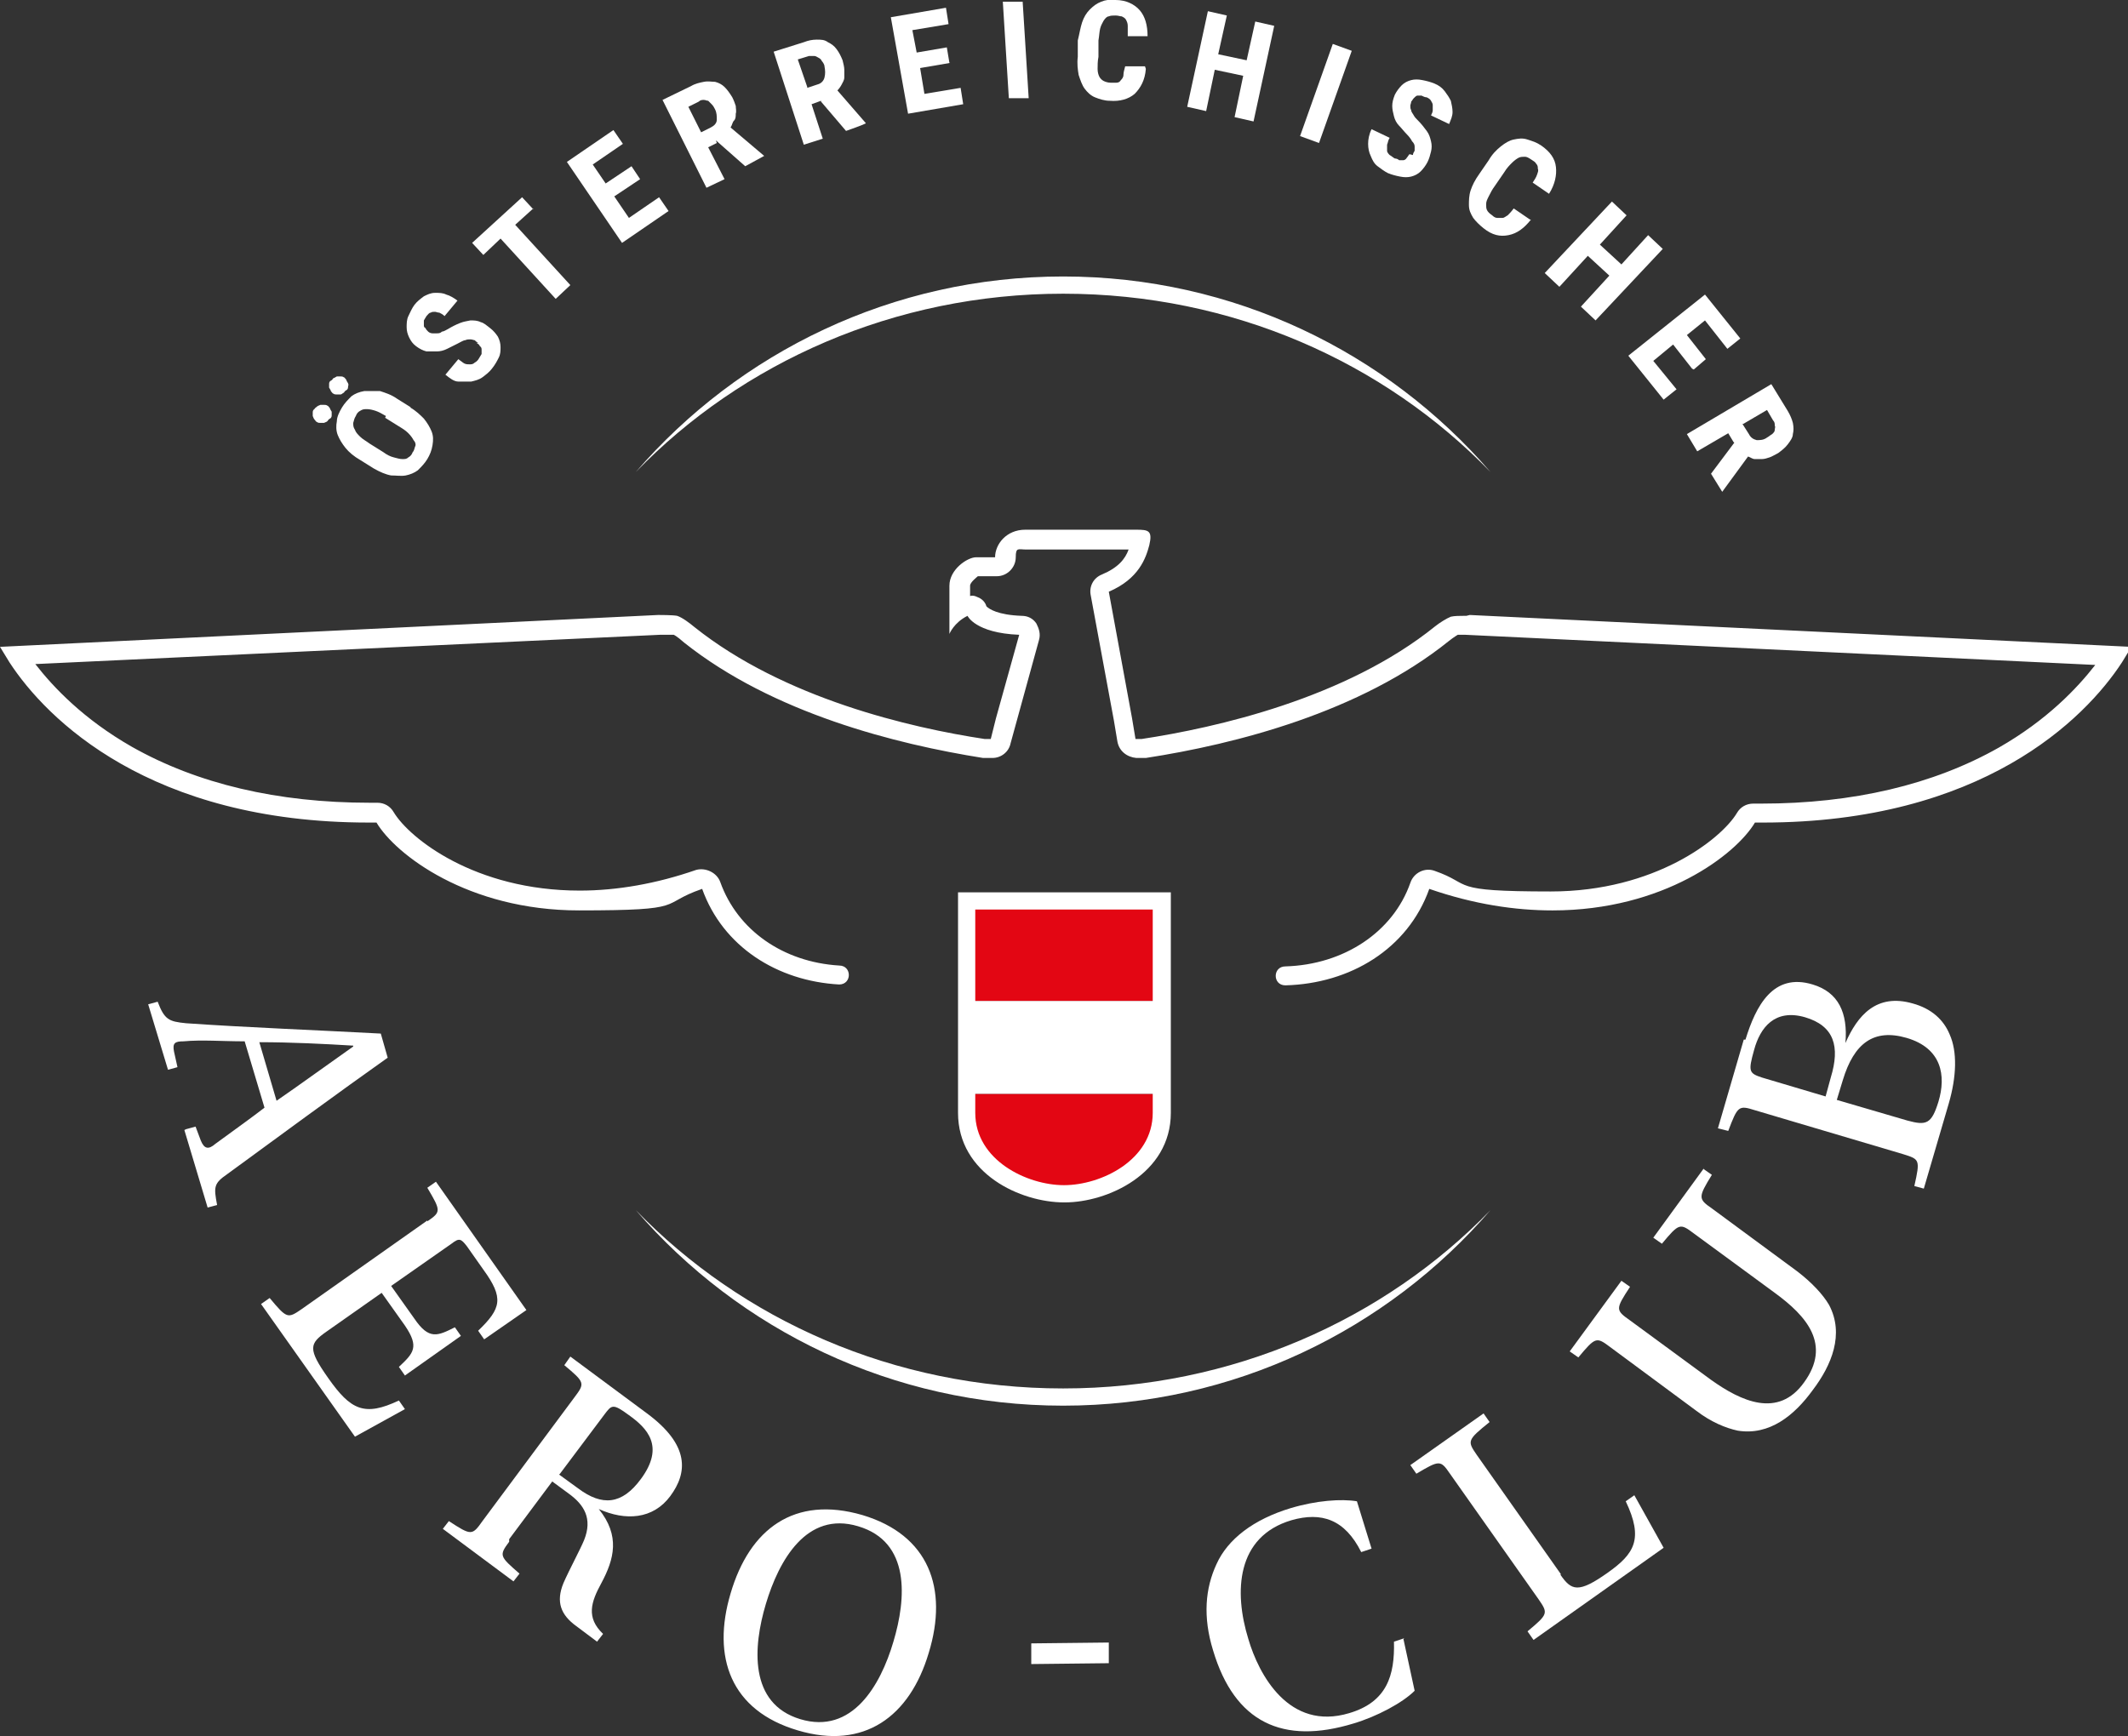 <?xml version="1.0" encoding="UTF-8"?>
<svg id="Ebene_1" xmlns="http://www.w3.org/2000/svg" xmlns:xlink="http://www.w3.org/1999/xlink" version="1.1" viewBox="0 0 247 201.6">
  <rect x="0" y="0" width="247" height="201.6" fill="#333333" stroke="none"/>
  <!-- Generator: Adobe Illustrator 30.1.0, SVG Export Plug-In . SVG Version: 2.1.1 Build 136)  -->
  <defs>
    <style>
      .st0 {
        fill: none;
      }

      .st1 {
        fill: #1d1d1b;
      }

      .st2 {
        fill: #fff;
      }

      .st3 {
        fill: #e30613;
      }

      .st4 {
        clip-path: url(#clippath);
      }
    </style>
    <clipPath id="clippath">
      <path class="st0" d="M134.8,104.6h-22.7s0,0,0,24.6,6.7,9.4,11.3,9.4,11.3-3.1,11.3-9.4v-24.6Z"/>
    </clipPath>
  </defs>
  <polygon class="st3" points="135.4 129.8 135.4 127 111.6 127 111.6 129.8 117.2 137.8 129.8 137.8 135.4 129.8"/>
  <path class="st2" d="M21.6,131.1l1.1-.3.6,1.6c.4,1,.9,1.1,1.7.4,1.5-1.1,4.7-3.4,5.7-4.2l-2.3-7.7c-2.7,0-4.9-.2-7.1,0-1,0-1.3.2-1.1,1.2l.4,1.8-1.1.3-2.3-7.6,1.1-.3c.8,2.1,1.3,2.3,3.3,2.5,7.2.5,15.2.8,22.6,1.2l.8,2.8c-5.1,3.6-14.1,10.2-18.6,13.5-1.6,1.1-1.6,1.5-1.2,3.6l-1.1.3-2.7-9ZM41,121.4h0c-3.3-.2-7.2-.4-10.9-.4l2,6.8c2.2-1.5,6.9-4.9,8.9-6.3Z"/>
  <path class="st2" d="M49.6,141.8c1.6-1.1,1.6-1.2,0-3.9l1-.7,10.5,14.9-4.9,3.4-.7-1c2.7-2.6,3-3.8.6-7.1l-1.9-2.7c-.7-.9-.9-1-1.8-.3l-7,4.9,2.7,3.8c1.7,2.5,2.7,2,4.7,1l.7,1-6.5,4.6-.7-1c1.7-1.6,2.4-2.3.7-4.8l-2.7-3.8-6.4,4.5c-2,1.4-2.2,2,.2,5.4,2.6,3.7,4.2,4.5,8.2,2.6l.7,1-5.8,3.2-10.9-15.4,1-.7c2,2.4,2.1,2.4,3.7,1.3l14.6-10.3Z"/>
  <path class="st2" d="M59.1,179c-1.2,1.6-1.1,1.7,1.2,3.7l-.7.9-8.2-6.1.7-.9c2.6,1.7,2.7,1.7,3.9,0l10.7-14.4c1.2-1.6,1.2-1.7-1.2-3.7l.7-1,8.9,6.6c5,3.7,4.7,6.9,2.7,9.6-2,2.7-5.2,2.9-8.3,1.5h0c2.5,3.1,1.8,5.8.3,8.6-1.2,2.2-1.8,4,.2,5.9l-.7.9-2.4-1.8c-1.8-1.3-2.4-2.8-1.5-5,.7-1.6,2-4,2.4-5,1-2.5,0-4.1-1.8-5.4l-1.9-1.4-5,6.7ZM64.9,171.2l2.2,1.6c2.8,2.1,5.1,1.9,7.3-1.1,2.8-3.8.7-5.9-1.4-7.4-1.9-1.4-2-1.2-2.9,0l-5.1,6.8Z"/>
  <path class="st2" d="M107.8,191.9c-2.2,7.4-7.5,11.3-15.2,9-7.8-2.3-10-8.5-7.8-15.9,2.2-7.5,7.4-11.4,15.3-9.1,7.7,2.3,10,8.5,7.7,16ZM88.9,186.2c-1.5,5-2,11.6,4,13.4,6,1.8,9.3-3.9,10.8-9,1.5-5,2-11.6-4.1-13.4-6-1.8-9.2,4-10.7,9Z"/>
  <path class="st2" d="M128.7,190.7v2.4s-9,.1-9,.1v-2.4s9-.1,9-.1Z"/>
  <path class="st2" d="M162.9,190.3l1.3,6c-1.4,1.4-4.4,3-7.1,3.8-8.2,2.5-13.8-.1-16.3-8.5-1.2-3.9-.9-7.2.4-10,1.3-2.9,4.3-5.2,8.6-6.5,3-.9,5.9-1.1,7.7-.8l1.7,5.5-1.2.4c-1.9-3.8-4.6-4.7-8.1-3.7-6.4,1.9-6.7,8.3-5,13.8,1.2,4.1,4.7,10.7,11.7,8.6,4.4-1.3,5.3-4.4,5.2-8.3l1.2-.4Z"/>
  <path class="st2" d="M181.1,182.8c1.3,1.9,2.1,2.2,5.5-.2,3.1-2.2,4.2-3.9,2.1-8.3l1-.7,3.4,6.1-15.1,10.7-.7-1c2.4-2,2.4-2.1,1.3-3.7l-10.3-14.6c-1.1-1.6-1.2-1.6-3.9,0l-.7-1,8.5-6,.7,1c-2.6,2.1-2.6,2.2-1.5,3.8l9.8,13.9Z"/>
  <path class="st2" d="M197.7,135.7l1,.7c-1.6,2.6-1.6,2.8,0,3.9l9.9,7.3c1.7,1.3,3,2.7,3.7,3.9,1.8,3.4.3,7-1.9,9.9-2.1,2.9-5,5.3-8.7,4.7-1.4-.3-3.1-1-4.8-2.3l-10-7.4c-1.6-1.2-1.7-1.2-3.7,1.2l-1-.7,6-8.2,1,.7c-1.7,2.6-1.7,2.7,0,3.9l9.4,6.9c3.5,2.5,7.8,4.5,10.8.3,3.2-4.4.3-7.7-3.4-10.4l-9.4-6.9c-1.6-1.2-1.7-1.2-3.7,1.2l-1-.7,5.9-8.1Z"/>
  <path class="st2" d="M202.6,120.7c1.2-3.9,3.2-7.8,7.8-6.4,3,.9,4.1,3.3,3.8,6.8h0c1.4-3.2,3.6-5.8,7.8-4.6,2.2.6,3.6,1.9,4.3,3.6.9,2,.8,4.9-.1,8l-2.9,9.9-1.1-.3c.7-3.1.6-3.1-1.3-3.7l-17.2-5.1c-1.9-.6-2-.5-3.1,2.4l-1.2-.3,3-10.3ZM211.9,127.3l.6-2.2c1.1-3.6.4-6-3-7-3.5-1-5.2,1.2-5.9,3.8-.7,2.5-.6,2.7.9,3.2l7.4,2.2ZM221.4,130.1c2.2.6,2.8.4,3.6-2.2.9-3,.4-6.2-3.7-7.4-3.8-1.1-6.1.6-7.4,4.9l-.7,2.3,8.2,2.4Z"/>
  <path class="st2" d="M36.8,49c-.1,0-.2-.2-.3-.3s-.1-.2-.2-.4c0-.1,0-.3,0-.4s0-.3.2-.4c0-.1.2-.2.3-.3s.2-.1.4-.2c.1,0,.3,0,.4,0,.1,0,.3,0,.4.1.1,0,.2.2.3.3,0,.1.1.2.2.4,0,.1,0,.3,0,.4s0,.3-.2.4-.2.2-.3.3-.2.1-.4.2c-.1,0-.3,0-.4,0-.1,0-.3,0-.4-.1ZM38.7,45.7c-.1,0-.2-.2-.3-.3,0-.1-.1-.2-.2-.4,0-.1,0-.3,0-.4s0-.3.2-.4.2-.2.3-.3c.1,0,.2-.1.4-.2.1,0,.3,0,.4,0s.3,0,.4.1c.1,0,.2.2.3.3,0,.1.1.2.2.4s0,.3,0,.4c0,.1,0,.3-.2.4s-.2.2-.3.3c-.1,0-.2.2-.4.2-.1,0-.3,0-.4,0s-.3,0-.4-.1ZM47.6,47.3c.7.4,1.2.9,1.6,1.3.4.5.7,1,.9,1.5.2.5.2,1,.1,1.6s-.3,1.1-.6,1.6c-.3.5-.7.9-1.1,1.3-.4.3-.9.5-1.4.6-.5.1-1.1,0-1.7,0-.6-.1-1.3-.4-2-.8l-1.6-1c-.7-.4-1.3-.9-1.7-1.4-.4-.5-.7-1-.9-1.5-.2-.5-.2-1.1-.1-1.6,0-.5.3-1.1.6-1.6.3-.5.7-.9,1.1-1.3.4-.3.9-.5,1.5-.6.5,0,1.1,0,1.8,0,.6.2,1.3.4,2,.9l1.6,1ZM44.8,48.3c-.5-.3-.9-.5-1.2-.6s-.7-.2-1-.2c-.3,0-.5,0-.8.2-.2.1-.4.3-.5.6-.2.3-.2.5-.3.8,0,.3,0,.5.2.8.1.3.3.5.6.8.3.3.7.5,1.1.8l1.6,1c.4.3.8.5,1.2.6.4.1.7.2,1,.2.3,0,.5,0,.7-.2.2-.1.4-.3.5-.6.2-.2.2-.5.3-.7s0-.5-.2-.7c-.1-.2-.3-.5-.6-.8-.3-.3-.6-.5-1.1-.8l-1.6-1Z"/>
  <path class="st2" d="M55.5,39.8c-.2-.1-.3-.2-.4-.3-.1,0-.3-.1-.5-.1-.2,0-.4,0-.6.1-.2,0-.5.2-.9.4-.4.2-.8.4-1.2.6-.4.2-.8.3-1.2.3s-.8,0-1.2,0c-.4-.1-.8-.3-1.2-.6-.4-.3-.6-.6-.8-1-.2-.4-.3-.8-.3-1.2,0-.4,0-.9.2-1.3.2-.4.4-.9.7-1.3.3-.4.7-.7,1.1-1,.4-.2.8-.4,1.3-.4s.9,0,1.3.2c.4.1.9.4,1.3.7l-1.5,1.8c-.2-.2-.4-.3-.6-.4-.2,0-.4-.1-.5-.1-.2,0-.4,0-.5.1-.2,0-.3.2-.5.4-.1.2-.2.3-.3.5,0,.2,0,.3,0,.5,0,.2,0,.3.2.4,0,.1.2.3.3.4.1.1.3.2.5.2.2,0,.3,0,.5,0,.2,0,.4,0,.6-.2.2,0,.5-.2.7-.3.5-.3.9-.5,1.4-.7s.8-.2,1.2-.3c.4,0,.8,0,1.2.2.4.1.7.4,1.1.7.4.3.7.7.9,1,.2.4.3.8.3,1.2,0,.4,0,.8-.2,1.2s-.4.8-.8,1.3c-.3.4-.7.7-1.1,1-.4.3-.9.4-1.3.5-.5,0-1,0-1.5,0s-1-.4-1.5-.8l1.5-1.8c.3.2.5.4.7.5.2.1.4.1.6.1.2,0,.4,0,.6-.2.2-.1.4-.3.5-.5.1-.2.2-.3.3-.5,0-.2,0-.3,0-.5,0-.1,0-.3-.2-.4,0-.1-.2-.3-.4-.4Z"/>
  <path class="st2" d="M61.9,24.2l-2.1,1.9,6.4,7-1.7,1.6-6.4-7-2,1.9-1.3-1.4,5.8-5.3,1.3,1.4Z"/>
  <path class="st2" d="M74.3,20.8l-3,2,1.7,2.5,3.5-2.4,1.1,1.6-5.4,3.7-6.4-9.4,5.4-3.7,1.1,1.6-3.5,2.4,1.5,2.2,3-2,1,1.5Z"/>
  <path class="st2" d="M83.2,16.6l-1,.5,1.9,3.7-2.1,1-5.1-10.2,3.3-1.6c.5-.3,1-.4,1.5-.5s.9,0,1.3,0c.4.1.8.3,1.1.6.3.3.6.7.9,1.2.2.4.3.7.4,1,0,.3.1.6,0,.9,0,.3,0,.6-.2.8s-.2.5-.4.8l3.9,3.3h0c0,0-2.2,1.2-2.2,1.2l-3.4-3ZM81.3,15.4l1.2-.6c.4-.2.7-.5.7-.9s0-.8-.2-1.2c-.1-.2-.2-.4-.4-.6s-.3-.3-.4-.4c-.2,0-.3-.1-.5-.1s-.4,0-.6.2l-1.2.6,1.5,3Z"/>
  <path class="st2" d="M95.3,11.7l-1.1.4,1.3,4-2.2.7-3.5-10.8,3.5-1.1c.5-.2,1-.3,1.5-.3.5,0,.9,0,1.3.3.4.2.7.4,1,.8.3.4.5.8.7,1.3.1.4.2.8.2,1.1,0,.3,0,.7,0,.9,0,.3-.2.6-.3.8-.1.2-.3.5-.5.7l3.3,3.8h0c0,.1-2.3.9-2.3.9l-2.9-3.4ZM93.7,10.2l1.2-.4c.4-.1.7-.4.8-.8.1-.4.1-.8,0-1.3,0-.2-.2-.5-.3-.6-.1-.2-.2-.3-.4-.4s-.3-.2-.5-.2c-.2,0-.4,0-.6,0l-1.3.4,1.1,3.2Z"/>
  <path class="st2" d="M110.3,7.3l-3.5.6.5,3,4.2-.7.3,1.9-6.4,1.1-2-11.2,6.4-1.1.3,1.9-4.2.7.5,2.6,3.5-.6.3,1.8Z"/>
  <path class="st2" d="M119.4,11.4h-2.3c0,.1-.7-11.2-.7-11.2h2.3c0-.1.7,11.2.7,11.2Z"/>
  <path class="st2" d="M133,8c-.1,1.3-.6,2.2-1.3,2.9-.7.6-1.7.9-2.9.8-.6,0-1.2-.2-1.7-.4-.5-.2-.9-.6-1.2-1-.3-.4-.5-1-.7-1.6-.1-.6-.2-1.3-.1-2.1v-1.9c.2-.8.3-1.5.5-2.1.2-.6.5-1.1.9-1.5.4-.4.8-.7,1.3-.9.5-.2,1.1-.3,1.7-.2,1.2,0,2.2.5,2.8,1.2s.9,1.7.9,3h-2.3c0-.5,0-.9,0-1.2,0-.3-.1-.5-.2-.7-.1-.2-.3-.3-.5-.4-.2,0-.4-.1-.7-.1-.3,0-.6,0-.8.1-.2,0-.4.2-.6.5-.1.2-.3.5-.4.9s-.1.8-.2,1.4v1.9c-.1.5-.1,1-.1,1.4,0,.4.1.7.2.9.1.2.3.4.5.5.2.1.5.2.8.2.3,0,.5,0,.7,0,.2,0,.4-.1.5-.3.1-.1.3-.3.3-.6,0-.3.1-.6.2-1h2.3Z"/>
  <path class="st2" d="M145.5,14.1l-2.2-.5,1-4.8-3.3-.7-1,4.8-2.2-.5,2.4-11.1,2.2.5-1,4.5,3.3.7,1-4.5,2.2.5-2.4,11.1Z"/>
  <path class="st2" d="M153.1,16.6l-2.2-.8,3.8-10.7,2.2.8-3.8,10.7Z"/>
  <path class="st2" d="M164,18c0-.2.1-.3.2-.5,0-.2,0-.3,0-.5,0-.2-.1-.4-.3-.6-.1-.2-.3-.5-.6-.8-.3-.3-.6-.7-.9-1s-.5-.7-.6-1.1c-.1-.4-.2-.8-.2-1.2s.1-.8.3-1.3c.2-.4.5-.8.8-1.1.3-.3.7-.5,1.1-.6.4-.1.8-.1,1.3,0s.9.2,1.4.4c.5.2.9.5,1.2.9.3.4.5.7.7,1.1.1.4.2.9.2,1.3,0,.5-.2.9-.4,1.4l-2.1-1c.1-.2.2-.4.2-.6,0-.2,0-.4,0-.6,0-.2-.1-.3-.2-.5s-.3-.3-.5-.4c-.2,0-.4-.1-.6-.2-.2,0-.3,0-.5,0-.1,0-.3.2-.4.3-.1.1-.2.3-.3.4,0,.2-.1.3-.1.5,0,.2,0,.3.1.5,0,.2.2.4.3.6.1.2.3.4.5.6.4.4.7.8,1,1.2.3.4.4.8.5,1.2.1.4.1.8,0,1.2s-.2.8-.4,1.2c-.2.4-.5.8-.8,1.1-.3.3-.7.5-1.1.6-.4.1-.8.1-1.3,0s-.9-.2-1.4-.4c-.4-.2-.8-.5-1.2-.8s-.6-.7-.8-1.2c-.2-.4-.3-.9-.3-1.4,0-.5.1-1.1.4-1.7l2.1,1c-.2.3-.2.6-.3.8,0,.2,0,.5,0,.7,0,.2.2.4.3.5.2.1.4.3.6.4.2,0,.4.1.5.2.2,0,.3,0,.5,0,.1,0,.3-.1.4-.3.1-.1.2-.3.3-.4Z"/>
  <path class="st2" d="M177.7,25.5c-.8,1-1.6,1.6-2.6,1.8s-1.9,0-2.9-.8c-.5-.4-.9-.8-1.2-1.2-.3-.5-.5-.9-.5-1.5,0-.5,0-1.1.2-1.7.2-.6.5-1.2,1-1.9l1.1-1.6c.4-.7.9-1.2,1.4-1.6s1-.7,1.5-.8,1-.2,1.6,0,1,.3,1.6.7c1,.7,1.6,1.5,1.7,2.5.1.9-.1,2-.8,3.1l-1.9-1.3c.2-.3.4-.6.5-.9.1-.3.2-.5.1-.7,0-.2,0-.4-.2-.6-.1-.2-.3-.3-.6-.5-.3-.2-.5-.3-.7-.3s-.5,0-.7.1c-.2.1-.5.3-.8.6-.3.3-.6.6-.9,1.1l-1.1,1.6c-.3.4-.5.8-.7,1.2s-.3.6-.3.9c0,.3,0,.5.1.7.1.2.3.4.6.6.2.2.4.3.6.3.2,0,.4,0,.6,0,.2,0,.4-.2.6-.3.2-.2.4-.4.7-.8l1.9,1.3Z"/>
  <path class="st2" d="M185.2,37.2l-1.7-1.6,3.3-3.6-2.5-2.3-3.3,3.6-1.7-1.6,7.8-8.3,1.7,1.6-3.1,3.4,2.5,2.3,3.1-3.4,1.7,1.6-7.8,8.3Z"/>
  <path class="st2" d="M196.4,42.8l-2.2-2.8-2.3,1.9,2.7,3.3-1.5,1.2-4.1-5.1,8.9-7.1,4.1,5.1-1.5,1.2-2.6-3.3-2.1,1.7,2.2,2.8-1.4,1.2Z"/>
  <path class="st2" d="M201.2,51.3l-.6-1-3.6,2.1-1.2-2,9.8-5.8,1.9,3.1c.3.5.5,1,.6,1.4.1.5.1.9,0,1.3,0,.4-.3.8-.6,1.2-.3.4-.7.7-1.1,1-.4.2-.7.4-1,.5-.3.1-.6.2-.9.2-.3,0-.6,0-.8,0-.3,0-.5-.2-.8-.3l-3,4.1h0c0,0-1.3-2.1-1.3-2.1l2.7-3.6ZM202.3,49.3l.7,1.1c.2.4.5.6.9.7.4,0,.8,0,1.2-.3.2-.1.4-.3.6-.4.2-.2.3-.3.3-.5,0-.2.1-.3,0-.5,0-.2,0-.4-.2-.6l-.7-1.2-2.9,1.7Z"/>
  <line class="st1" x1="109" y1="117.3" x2="109" y2="117.3"/>
  <path class="st1" d="M137.3,117.3"/>
  <path class="st2" d="M123.4,34.1c19.7,0,37.3,8,49.6,20.7-12-13.9-29.8-22.7-49.6-22.7s-37.6,8.8-49.6,22.7c12.3-12.7,30-20.7,49.6-20.7Z"/>
  <path class="st2" d="M123.4,161.2c-19.7,0-37.3-8-49.6-20.7,12,13.9,29.8,22.7,49.6,22.7s37.6-8.8,49.6-22.7c-12.3,12.7-30,20.7-49.6,20.7Z"/>
  <path class="st2" d="M170.2,71.5s-.1,0-.3,0c-.4,0-1.1,0-1.5.1-.5.2-1.3.7-1.8,1.1-10.4,8.4-25.5,11.8-34.1,13.1h-.7s-.4-2.4-.4-2.4l-2.7-14.7c3.5-1.5,4.3-3.9,4.7-5.4.4-1.7-.1-1.8-1.5-1.8s-.2,0-.3,0c-.5,0-1.4,0-2.3,0-1.8,0-3.8,0-3.8,0h-4s-2.5,0-2.5,0c-2.2,0-3.5,1.7-3.5,3.2h-2.2c-1,0-3.1,1.4-3.1,3.3v5.6s.5-1.3,2.1-2.1c0,0,.9,2,6,2.2l-2.7,9.7-.6,2.4h-.7c-8.6-1.3-23.3-4.7-33.7-13-.6-.5-1.4-1.1-2-1.3-.5-.1-2-.1-2.2-.1h0L0,75.1l1.1,1.8c4.3,6.6,16.3,18.6,41.7,18.6s.6,0,.9,0c2.2,3.7,10.6,10.2,23.5,10.2s9.1-.7,14.3-2.5c2.4,6.7,8.7,10.7,15.9,11.1,1.5,0,1.5-2.2,0-2.2h0c-6.5-.4-11.8-4.1-13.8-9.7-.4-1.1-1.7-1.7-2.8-1.4-4.6,1.6-9.2,2.4-13.5,2.4-12.2,0-19.8-6.1-21.6-9.1-.4-.7-1.1-1.1-1.9-1.1h-.9c-10.7,0-20-2.2-27.6-6.5-5.6-3.2-9.1-6.9-11.2-9.6l72.5-3.4c.9,0,1.6,0,1.6,0,0,0,.3.1,1.2.9,10.3,8.2,24.6,11.8,34.7,13.4.1,0,.2,0,.4,0h.7c1,0,1.9-.7,2.1-1.7l3.3-12c.2-.7,0-1.3-.3-1.9-.4-.6-1-.9-1.7-.9-2.8-.1-3.8-.8-4.1-1.1-.2-.7-.8-1-1.1-1.1-.2-.1-.5-.2-.8-.1v-1.2c0-.4.8-1,.9-1.1h2.2c1.2,0,2.2-1,2.2-2.2s.3-.9,1.2-.9h6.5s3.8,0,3.8,0h1.6c-.4,1.1-1.2,2.1-3.1,2.9-1,.4-1.5,1.4-1.3,2.4l2.7,14.6.4,2.4c.2,1.1,1.1,1.8,2.2,1.9h.8c.1,0,.2,0,.3,0,10.4-1.6,24.9-5.3,35.2-13.6.5-.4,1-.7,1-.7,0,0,.3,0,.9,0l73.1,3.5c-2.1,2.7-5.6,6.4-11.2,9.6-7.6,4.3-16.9,6.5-27.6,6.5h-.9c-.8,0-1.5.4-1.9,1.1-1.8,3-9.5,9.1-21.6,9.1s-8.9-.8-13.5-2.4c-1.1-.4-2.4.2-2.8,1.4-2,5.7-7.7,9.5-14.5,9.7h0c-1.5,0-1.5,2.2,0,2.2,7.5-.2,14.2-4.2,16.7-11.2,5.2,1.8,10,2.5,14.3,2.5,12.9,0,21.3-6.5,23.5-10.2.3,0,.6,0,.9,0,25.4,0,37.4-12,41.7-18.6l1.1-1.8-76.8-3.7Z"/>
  <g class="st4">
    <rect class="st2" x="110.1" y="116.2" width="26.9" height="10.8"/>
    <rect class="st3" x="110.1" y="105.4" width="26.9" height="10.8"/>
  </g>
  <path class="st2" d="M123.5,139.6c-5,0-12.3-3.3-12.3-10.4v-25.6h24.7v25.6c0,7.1-7.4,10.4-12.3,10.4ZM113.2,105.6v23.6c0,5.5,6,8.4,10.3,8.4s10.3-2.9,10.3-8.4v-23.6h-20.7Z"/>
</svg>